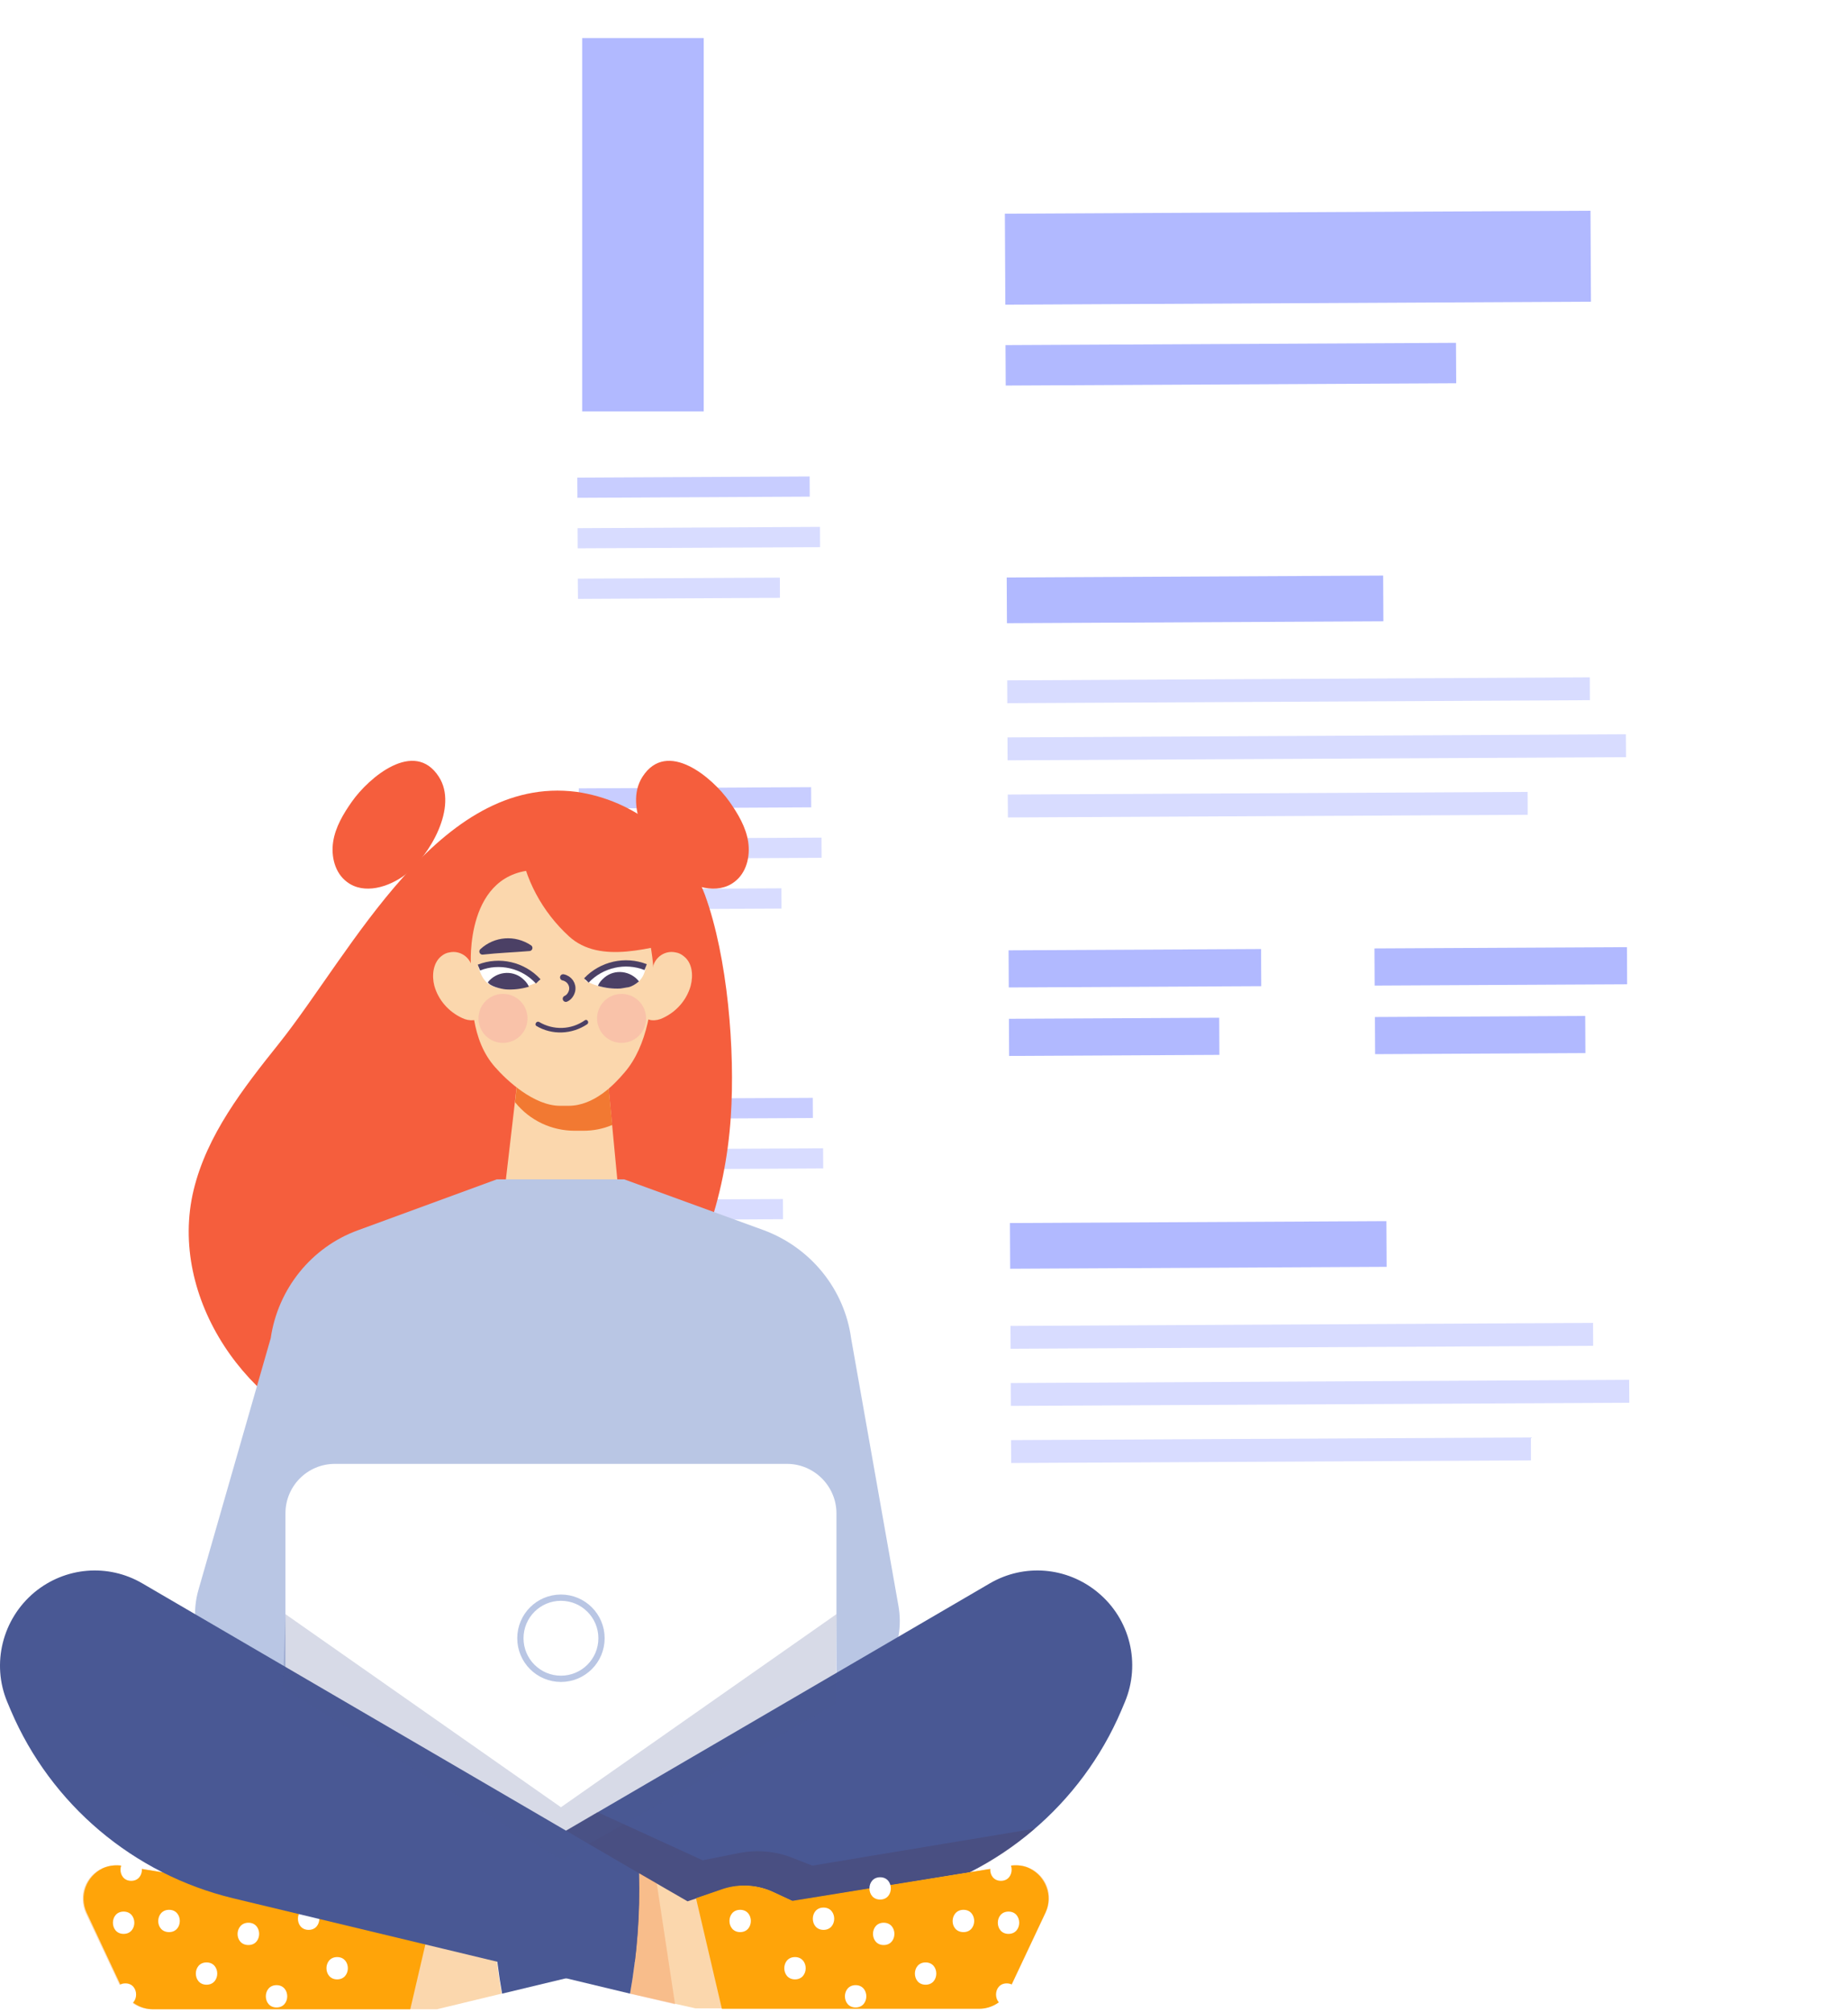 <svg width="328" height="357" viewBox="0 0 328 357" fill="none" xmlns="http://www.w3.org/2000/svg">
<g clip-path="url(#clip0_267_11661)">
<g filter="url(#filter0_dd_267_11661)">
<path d="M307.22 5L81.336 6.151L82.793 291.179L308.662 290.039L307.22 5Z" fill="white"/>
</g>
<path d="M258.424 60.83L178.467 61.237L178.503 68.409L258.461 68.002L258.424 60.83Z" fill="#B1B9FF"/>
<path d="M143.702 84.54L102.468 84.749L102.486 88.329L143.72 88.119L143.702 84.54Z" fill="#C8CDFF"/>
<path d="M145.538 93.488L102.515 93.712L102.532 97.292L145.553 97.082L145.538 93.488Z" fill="#D8DCFF"/>
<path d="M138.412 102.493L102.552 102.669L102.58 106.264L138.429 106.073L138.412 102.493Z" fill="#D8DCFF"/>
<path d="M144.261 194.789L103.028 194.998L103.046 198.578L144.279 198.368L144.261 194.789Z" fill="#C8CDFF"/>
<path d="M146.092 203.74L103.068 203.963L103.086 207.544L146.109 207.32L146.092 203.74Z" fill="#D8DCFF"/>
<path d="M138.964 212.747L103.117 212.925L103.134 216.506L138.981 216.327L138.964 212.747Z" fill="#D8DCFF"/>
<path d="M139.319 222.956L103.472 223.134L103.489 226.714L139.337 226.536L139.319 222.956Z" fill="#D8DCFF"/>
<path d="M143.966 139.67L102.732 139.879L102.751 143.459L143.984 143.249L143.966 139.67Z" fill="#C8CDFF"/>
<path d="M145.808 148.62L102.787 148.831L102.801 152.424L145.825 152.201L145.808 148.62Z" fill="#D8DCFF"/>
<path d="M138.695 157.614L102.832 157.803L102.849 161.384L138.71 161.208L138.695 157.614Z" fill="#D8DCFF"/>
<path d="M245.495 102.127L178.679 102.467L178.72 110.577L245.537 110.237L245.495 102.127Z" fill="#B1B9FF"/>
<path d="M282.169 120.186L178.768 120.719L178.785 124.768L282.186 124.235L282.169 120.186Z" fill="#D8DCFF"/>
<path d="M288.574 130.282L178.817 130.84L178.832 134.903L288.602 134.347L288.574 130.282Z" fill="#D8DCFF"/>
<path d="M271.133 140.51L178.865 140.978L178.893 145.043L271.148 144.573L271.133 140.51Z" fill="#D8DCFF"/>
<path d="M223.826 168.39L179.013 168.618L179.046 175.209L223.859 174.981L223.826 168.39Z" fill="#B1B9FF"/>
<path d="M216.396 180.579L179.072 180.769L179.105 187.359L216.429 187.169L216.396 180.579Z" fill="#B1B9FF"/>
<path d="M288.764 168.055L243.951 168.283L243.985 174.874L288.798 174.646L288.764 168.055Z" fill="#B1B9FF"/>
<path d="M281.359 180.261L244.034 180.451L244.068 187.042L281.392 186.852L281.359 180.261Z" fill="#B1B9FF"/>
<path d="M246.068 216.668L179.252 217.008L179.293 225.118L246.109 224.778L246.068 216.668Z" fill="#B1B9FF"/>
<path d="M282.751 234.729L179.35 235.262L179.368 239.312L282.767 238.792L282.751 234.729Z" fill="#D8DCFF"/>
<path d="M289.156 244.828L179.398 245.399L179.415 249.449L289.185 248.893L289.156 244.828Z" fill="#D8DCFF"/>
<path d="M271.716 255.054L179.447 255.522L179.475 259.587L271.731 259.117L271.716 255.054Z" fill="#D8DCFF"/>
<path d="M282.296 37.39L178.354 37.919L178.436 54.058L282.378 53.529L282.296 37.39Z" fill="#B1B9FF"/>
<rect x="103.331" y="6.752" width="21.569" height="66.249" fill="#B1B9FF"/>
<path opacity="0.32" d="M35.63 127.367C38.32 126.655 40.931 125.547 43.305 124.123C40.931 122.62 38.32 121.512 35.63 120.8C32.861 120.088 30.725 117.952 30.012 115.182C29.3 112.492 28.272 109.881 26.768 107.507C25.265 109.881 24.157 112.492 23.524 115.182C22.812 117.952 20.676 120.088 17.907 120.8C15.216 121.512 12.605 122.62 10.232 124.044C12.605 125.547 15.216 126.655 17.907 127.288C20.676 128 22.812 130.137 23.524 132.906C24.236 135.596 25.344 138.207 26.768 140.581C28.272 138.207 29.38 135.596 30.092 132.906C30.804 130.216 32.861 128.079 35.63 127.367Z" fill="white"/>
<path opacity="0.32" d="M39.903 155.455C42.175 155.455 44.017 153.613 44.017 151.341C44.017 149.069 42.175 147.227 39.903 147.227C37.63 147.227 35.788 149.069 35.788 151.341C35.788 153.613 37.63 155.455 39.903 155.455Z" fill="white"/>
<path d="M125.119 158.779C129.154 169.857 130.499 186.393 129.708 198.183C128.758 212.425 124.09 226.509 115.07 237.665C102.727 252.857 81.601 261.402 62.77 256.101C43.938 250.8 29.775 230.228 34.364 211.159C36.738 201.348 43.147 193.119 49.477 185.206C62.374 169.065 77.882 137.337 102.331 140.502C112.696 142.005 121.4 148.968 125.119 158.779Z" fill="#F55E3D"/>
<path d="M110.956 223.976L107.791 190.586L99.799 190.427V190.586H91.966L88.089 223.897L100.037 224.371V224.213L110.956 223.976Z" fill="#FBD7AD"/>
<path d="M107.791 190.586L99.8 190.427V190.586H91.966L91.413 195.57C94.024 198.814 97.901 200.634 102.015 200.634H103.518C105.259 200.634 107 200.318 108.661 199.606L107.791 190.586Z" fill="#F27932"/>
<path d="M95.685 154.349C82.392 154.27 83.579 171.281 83.579 171.281C83.579 177.69 83.658 184.574 87.852 189.321C89.988 191.774 94.815 196.205 99.404 196.205H100.907C105.417 196.205 108.978 192.486 110.798 190.35C114.991 185.523 115.941 177.928 115.941 171.598C115.941 171.598 115.07 153.083 103.123 154.27L95.685 154.349Z" fill="#FBD7AD"/>
<path d="M151.071 237.506C149.884 228.724 143.871 221.365 135.563 218.279L110.797 209.259H88.168L63.561 218.279C55.253 221.286 49.319 228.724 48.053 237.427L35.235 282.053C33.099 289.411 36.659 297.324 43.622 300.568L94.261 324.067H100.195L150.438 301.834C157.005 298.906 160.724 291.943 159.458 284.901L151.071 237.506Z" fill="#B9C6E4"/>
<path d="M59.447 259.74H139.678C144.504 259.74 148.461 263.697 148.461 268.523V326.995H50.664V268.523C50.664 263.697 54.541 259.74 59.447 259.74Z" fill="white"/>
<path d="M194.826 282.527C189.367 278.017 181.771 277.384 175.678 280.945L87.535 332.375C87.377 339.496 87.852 346.696 89.118 353.738L159.616 336.806C177.261 332.533 191.899 320.19 199.02 303.495L199.653 301.992C202.501 295.187 200.602 287.275 194.826 282.527Z" fill="#495894"/>
<path opacity="0.38" d="M183.67 324.463L144.187 331.03L140.548 329.606C137.541 328.419 134.218 328.182 131.053 328.815L124.723 330.081L106.05 321.536L96.476 327.153L105.733 339.892L126.938 344.64L159.616 336.806C168.478 334.67 176.786 330.477 183.67 324.463Z" fill="#4B4065"/>
<path d="M89.039 353.738C87.773 346.696 87.298 339.496 87.456 332.375L78.832 337.36L72.423 335.223C69.495 334.274 66.33 334.432 63.561 335.777L60.159 337.36L21.467 331.03C18.302 330.555 15.296 332.691 14.742 335.935C14.584 337.122 14.742 338.309 15.217 339.417L21.705 353.184C22.654 355.241 24.712 356.507 27.006 356.507H77.566L89.039 353.738Z" fill="#FBD7AD"/>
<path d="M21.626 331.029L60.317 337.359L63.719 335.776C66.489 334.51 69.653 334.273 72.581 335.223L77.408 336.805L72.819 356.507H27.164C24.87 356.507 22.813 355.162 21.863 353.183L15.375 339.337C14.03 336.409 15.296 332.928 18.224 331.504C19.252 331.029 20.439 330.871 21.626 331.029Z" fill="#FFA409"/>
<path d="M69.575 342.82C72.106 342.82 72.106 338.864 69.575 338.864C67.043 338.864 67.043 342.82 69.575 342.82Z" fill="white"/>
<path d="M59.842 351.207C62.374 351.207 62.374 347.25 59.842 347.25C57.31 347.25 57.31 351.207 59.842 351.207Z" fill="white"/>
<path d="M44.096 345.113C46.628 345.113 46.628 341.157 44.096 341.157C41.565 341.157 41.485 345.113 44.096 345.113Z" fill="white"/>
<path d="M44.73 337.043C47.261 337.043 47.261 333.087 44.73 333.087C42.198 333.087 42.198 337.043 44.73 337.043Z" fill="white"/>
<path d="M54.778 342.424C57.31 342.424 57.31 338.468 54.778 338.468C52.246 338.468 52.246 342.424 54.778 342.424Z" fill="white"/>
<path d="M36.659 352.155C39.191 352.155 39.191 348.199 36.659 348.199C34.127 348.199 34.127 352.155 36.659 352.155Z" fill="white"/>
<path d="M49.081 356.19C51.613 356.19 51.613 352.234 49.081 352.234C46.549 352.234 46.549 356.19 49.081 356.19Z" fill="white"/>
<path d="M22.258 355.875C24.79 355.875 24.79 351.919 22.258 351.919C19.726 351.919 19.726 355.875 22.258 355.875Z" fill="white"/>
<path d="M21.942 343.135C24.474 343.135 24.474 339.179 21.942 339.179C19.41 339.179 19.41 343.135 21.942 343.135Z" fill="white"/>
<path d="M30.013 342.82C32.545 342.82 32.545 338.864 30.013 338.864C27.481 338.864 27.402 342.82 30.013 342.82Z" fill="white"/>
<path d="M23.287 333.721C25.819 333.721 25.819 329.765 23.287 329.765C20.755 329.765 20.755 333.721 23.287 333.721Z" fill="white"/>
<path d="M111.826 353.739C113.092 346.697 113.646 339.496 113.409 332.375L122.033 337.36L128.442 335.224C131.37 334.274 134.535 334.432 137.304 335.778L140.706 337.36L179.397 331.03C182.562 330.476 185.648 332.692 186.123 335.857C186.281 337.044 186.123 338.23 185.648 339.259L179.16 353.026C178.21 355.084 176.153 356.35 173.859 356.35H123.457L111.826 353.739Z" fill="#FBD7AD"/>
<path opacity="0.27" d="M116.574 334.195L119.818 355.637L111.826 353.738L113.488 332.375L116.574 334.195Z" fill="#F27932"/>
<path d="M6.117 282.527C11.577 278.017 19.172 277.384 25.265 280.945L113.408 332.375C113.566 339.496 113.092 346.696 111.826 353.738L41.327 336.806C23.683 332.533 9.045 320.19 1.924 303.495L1.291 301.992C-1.558 295.187 0.42 287.275 6.117 282.527Z" fill="#495894"/>
<path d="M115.862 171.676C116.257 169.777 118.077 168.59 119.897 168.985C120.451 169.064 120.925 169.302 121.4 169.697C122.904 170.884 123.062 173.1 122.587 174.92C121.875 177.452 120.055 179.509 117.681 180.616C117.048 180.933 116.336 181.091 115.624 181.012C114.912 180.933 114.279 180.537 113.963 179.904" fill="#FBD7AD"/>
<path d="M83.817 171.676C83.421 169.777 81.601 168.59 79.781 168.985C79.228 169.064 78.753 169.302 78.278 169.697C76.854 170.884 76.617 173.1 77.091 174.92C77.803 177.452 79.623 179.509 81.997 180.616C82.63 180.933 83.342 181.091 84.054 181.012C84.766 180.933 85.399 180.537 85.716 179.904" fill="#FBD7AD"/>
<path d="M99.562 297.878C103.538 297.878 106.762 294.654 106.762 290.678C106.762 286.701 103.538 283.478 99.562 283.478C95.585 283.478 92.362 286.701 92.362 290.678C92.362 294.654 95.585 297.878 99.562 297.878Z" fill="white" stroke="#B9C6E4" stroke-width="1.112" stroke-miterlimit="10"/>
<path d="M62.453 142.242C60.95 144.378 59.526 146.752 59.13 149.363C58.735 151.974 59.447 154.902 61.583 156.484C64.59 158.779 69.021 157.434 72.027 155.139C76.221 151.816 81.364 143.191 77.882 137.811C73.531 131.086 65.46 137.969 62.453 142.242Z" fill="#F55E3D"/>
<path d="M129.471 142.242C130.974 144.378 132.398 146.752 132.794 149.363C133.19 151.974 132.478 154.902 130.341 156.484C127.335 158.779 122.904 157.434 119.897 155.139C115.703 151.816 110.56 143.191 114.042 137.811C118.394 131.086 126.464 137.969 129.471 142.242Z" fill="#F55E3D"/>
<path d="M122.825 166.532C115.545 168.115 106.525 171.201 100.987 166.137C96.239 161.785 93.074 155.93 92.204 149.6C104.547 148.492 116.732 155.772 122.825 166.532Z" fill="#F55E3D"/>
<path d="M95.21 182.041C97.98 183.703 101.54 183.544 104.23 181.725C104.626 181.408 104.23 180.775 103.835 181.012C101.382 182.753 98.217 182.832 95.685 181.329C95.527 181.25 95.289 181.25 95.131 181.487C94.973 181.725 95.052 181.962 95.21 182.041Z" fill="#4B4065"/>
<path d="M95.764 174.05C94.34 172.547 92.441 171.597 90.384 171.281C88.248 170.885 86.823 170.885 84.924 171.676C85.557 173.575 86.349 175.158 89.197 175.395C91.492 175.633 93.786 175.158 95.764 174.05Z" fill="white"/>
<path d="M85.003 171.676C88.643 170.251 92.836 171.201 95.526 174.128" stroke="#4B4065" stroke-width="1.112" stroke-miterlimit="10"/>
<path d="M93.944 168.194C91.333 166.453 87.931 166.69 85.636 168.827C88.484 168.51 91.096 168.431 93.944 168.194Z" fill="#4B4065" stroke="#4B4065" stroke-width="1.112" stroke-linecap="round" stroke-linejoin="round"/>
<path d="M103.834 173.971C105.258 172.468 107.157 171.518 109.135 171.202C111.272 170.806 112.696 170.806 114.595 171.597C114.357 173.496 113.171 175.079 110.322 175.316C108.107 175.553 105.812 175.079 103.834 173.971Z" fill="white"/>
<path d="M114.596 171.596C110.956 170.172 106.762 171.121 104.072 173.97" stroke="#4B4065" stroke-width="1.112" stroke-miterlimit="10"/>
<path d="M99.957 173.416C101.065 173.653 101.777 174.682 101.54 175.79C101.382 176.423 100.986 176.977 100.432 177.214" stroke="#4B4065" stroke-width="1.112" stroke-miterlimit="10" stroke-linecap="round" stroke-linejoin="round"/>
<path opacity="0.21" d="M89.276 185.048C91.68 185.048 93.628 183.1 93.628 180.696C93.628 178.293 91.68 176.345 89.276 176.345C86.873 176.345 84.924 178.293 84.924 180.696C84.924 183.1 86.873 185.048 89.276 185.048Z" fill="#EF749B"/>
<path opacity="0.21" d="M110.322 185.048C112.726 185.048 114.674 183.1 114.674 180.696C114.674 178.293 112.726 176.345 110.322 176.345C107.919 176.345 105.971 178.293 105.971 180.696C105.971 183.1 107.919 185.048 110.322 185.048Z" fill="#EF749B"/>
<path d="M113.409 174.128C111.905 172.229 109.136 171.912 107.316 173.416C106.842 173.811 106.367 174.286 106.129 174.919C107.474 175.315 108.82 175.473 110.165 175.394L111.589 175.156C112.222 174.998 112.855 174.602 113.409 174.128Z" fill="#4B4065"/>
<path d="M86.585 174.287C88.089 172.388 90.858 172.072 92.678 173.575C93.153 173.971 93.627 174.446 93.865 175.079C92.52 175.474 91.175 175.632 89.829 175.553C88.88 175.474 86.981 174.999 86.585 174.287Z" fill="#4B4065"/>
<path opacity="0.22" d="M50.664 286.405L99.562 320.665L148.46 286.405L148.381 302.308L99.562 330.001L50.189 299.539L50.664 286.405Z" fill="#495894"/>
<path d="M179.318 331.029L140.627 337.28L137.224 335.697C134.455 334.431 131.29 334.194 128.363 335.143L123.536 336.805L128.125 356.428H173.779C176.074 356.428 178.131 355.082 179.081 353.104L185.569 339.337C186.914 336.409 185.648 332.928 182.72 331.504C181.771 331.029 180.584 330.871 179.318 331.029Z" fill="#FFA409"/>
<path d="M131.37 342.82C133.902 342.82 133.902 338.864 131.37 338.864C128.838 338.864 128.838 342.82 131.37 342.82Z" fill="white"/>
<path d="M141.102 351.207C143.634 351.207 143.634 347.25 141.102 347.25C138.57 347.25 138.57 351.207 141.102 351.207Z" fill="white"/>
<path d="M156.847 345.113C159.379 345.113 159.379 341.157 156.847 341.157C154.315 341.157 154.315 345.113 156.847 345.113Z" fill="white"/>
<path d="M156.214 337.043C158.746 337.043 158.746 333.087 156.214 333.087C153.682 333.087 153.682 337.043 156.214 337.043Z" fill="white"/>
<path d="M146.166 342.424C148.697 342.424 148.697 338.468 146.166 338.468C143.634 338.468 143.634 342.424 146.166 342.424Z" fill="white"/>
<path d="M164.284 352.155C166.816 352.155 166.816 348.199 164.284 348.199C161.752 348.199 161.752 352.155 164.284 352.155Z" fill="white"/>
<path d="M151.863 356.19C154.395 356.19 154.395 352.234 151.863 352.234C149.331 352.234 149.331 356.19 151.863 356.19Z" fill="white"/>
<path d="M178.685 355.875C181.217 355.875 181.217 351.919 178.685 351.919C176.153 351.919 176.153 355.875 178.685 355.875Z" fill="white"/>
<path d="M179.001 343.135C181.533 343.135 181.533 339.179 179.001 339.179C176.47 339.179 176.47 343.135 179.001 343.135Z" fill="white"/>
<path d="M171.01 342.82C173.542 342.82 173.542 338.864 171.01 338.864C168.478 338.864 168.399 342.82 171.01 342.82Z" fill="white"/>
<path d="M177.657 333.721C180.188 333.721 180.188 329.765 177.657 329.765C175.125 329.765 175.125 333.721 177.657 333.721Z" fill="white"/>
</g>
<defs>
<filter id="filter0_dd_267_11661" x="62.737" y="0.35" width="264.524" height="323.378" filterUnits="userSpaceOnUse" color-interpolation-filters="sRGB">
<feFlood flood-opacity="0" result="BackgroundImageFix"/>
<feColorMatrix in="SourceAlpha" type="matrix" values="0 0 0 0 0 0 0 0 0 0 0 0 0 0 0 0 0 0 127 0" result="hardAlpha"/>
<feMorphology radius="2.325" operator="erode" in="SourceAlpha" result="effect1_dropShadow_267_11661"/>
<feOffset dy="4.65"/>
<feGaussianBlur stdDeviation="3.487"/>
<feColorMatrix type="matrix" values="0 0 0 0 0.063 0 0 0 0 0.094 0 0 0 0 0.157 0 0 0 0.03 0"/>
<feBlend mode="normal" in2="BackgroundImageFix" result="effect1_dropShadow_267_11661"/>
<feColorMatrix in="SourceAlpha" type="matrix" values="0 0 0 0 0 0 0 0 0 0 0 0 0 0 0 0 0 0 127 0" result="hardAlpha"/>
<feMorphology radius="4.65" operator="erode" in="SourceAlpha" result="effect2_dropShadow_267_11661"/>
<feOffset dy="13.95"/>
<feGaussianBlur stdDeviation="11.624"/>
<feColorMatrix type="matrix" values="0 0 0 0 0.063 0 0 0 0 0.094 0 0 0 0 0.157 0 0 0 0.16 0"/>
<feBlend mode="normal" in2="effect1_dropShadow_267_11661" result="effect2_dropShadow_267_11661"/>
<feBlend mode="normal" in="SourceGraphic" in2="effect2_dropShadow_267_11661" result="shape"/>
</filter>
<clipPath id="clip0_267_11661">
<rect width="328" height="357" fill="white"/>
</clipPath>
</defs>
</svg>

